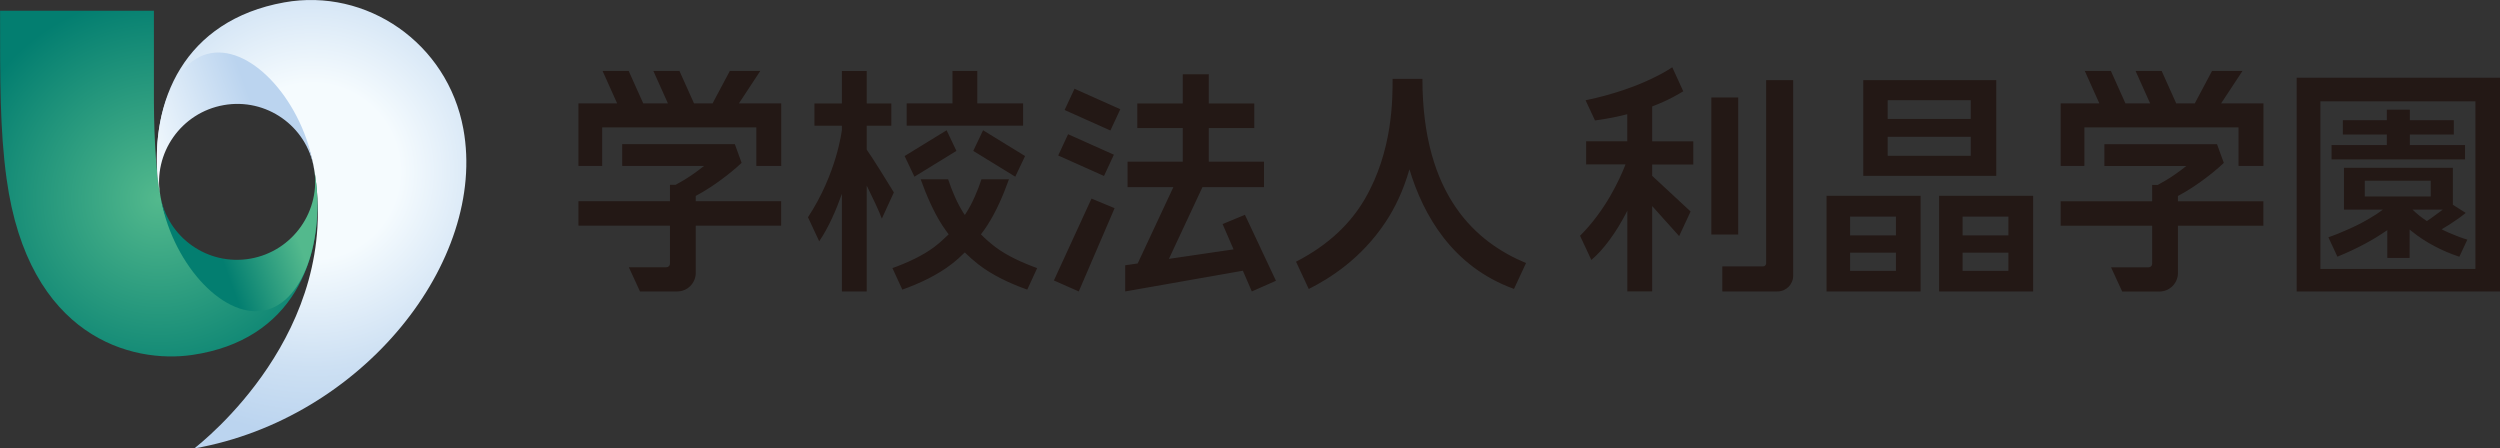 <?xml version="1.0" encoding="UTF-8"?>
<svg id="_レイヤー_2" data-name="レイヤー 2" xmlns="http://www.w3.org/2000/svg" xmlns:xlink="http://www.w3.org/1999/xlink" viewBox="0 0 316.1 56.69">
  <rect x="0" y="0" width="316.1" height="56.69" fill="#333333" stroke="none"/>
  <defs>
    <clipPath id="clippath">
      <path d="M39.95,23c0,6.6-2.07,12.04-7.46,12.99-5.36.94-11.09-4.48-12.22-11.28-.67-3.78-.83-8.9-.81-13.51V1.36s-19.45,0-19.45,0c0,8.87-.03,15.01.82,21.23,2.75,20.09,15.88,23.4,23.47,22.29,12.72-1.85,16.74-12.17,15.66-21.89" style="fill: none;"/>
    </clipPath>
    <radialGradient id="_名称未設定グラデーション_3" data-name="名称未設定グラデーション 3" cx="57.26" cy="-90.42" fx="57.26" fy="-90.42" r="32.79" gradientTransform="translate(-19.78 122.14) rotate(-10) scale(.98)" gradientUnits="userSpaceOnUse">
      <stop offset="0" stop-color="#53b98d"/>
      <stop offset=".8" stop-color="#037e70"/>
    </radialGradient>
    <clipPath id="clippath-1">
      <path d="M20.02,23c-1.16-10.23,3.31-20.44,15.93-22.7,10.36-1.86,20.65,5.1,22.64,16.02,3.04,16.67-12.74,36.62-34.03,40.38.99-.79,18.79-14.71,15.14-35.41-1.14-6.8-6.88-12.22-12.24-11.27-5.4.95-7.45,6.35-7.45,12.99Z" style="fill: none;"/>
    </clipPath>
    <radialGradient id="_名称未設定グラデーション_13" data-name="名称未設定グラデーション 13" cx="76.5" cy="-77.18" fx="76.5" fy="-77.18" r="45.26" gradientTransform="translate(-21.26 109.17) rotate(-10) scale(.98)" gradientUnits="userSpaceOnUse">
      <stop offset=".25" stop-color="#f5fbfe"/>
      <stop offset=".56" stop-color="#cde0f3"/>
      <stop offset=".75" stop-color="#bbd4ef"/>
    </radialGradient>
    <linearGradient id="_名称未設定グラデーション_14" data-name="名称未設定グラデーション 14" x1="389.82" y1="-226.82" x2="408.44" y2="-233.6" gradientTransform="translate(-366.79 260.22)" gradientUnits="userSpaceOnUse">
      <stop offset=".25" stop-color="#037e70"/>
      <stop offset=".75" stop-color="#53b98d"/>
    </linearGradient>
    <linearGradient id="_名称未設定グラデーション_3998" data-name="名称未設定グラデーション 3998" x1="-1192.45" y1="-3985.6" x2="-1211.08" y2="-3978.82" gradientTransform="translate(-1174.13 -3966.23) rotate(-180)" gradientUnits="userSpaceOnUse">
      <stop offset="0" stop-color="#f5fbfe"/>
      <stop offset=".75" stop-color="#bbd4ef"/>
    </linearGradient>
  </defs>
  <g id="_レイヤー_1-2" data-name="レイヤー 1">
    <g>
      <g>
        <g style="clip-path: url(#clippath);">
          <circle cx="20.26" cy="24.71" r="32.27" style="fill: url(#_名称未設定グラデーション_3);"/>
        </g>
        <g style="clip-path: url(#clippath-1);">
          <circle cx="39.7" cy="21.28" r="44.55" style="fill: url(#_名称未設定グラデーション_13);"/>
        </g>
        <path d="M20.26,24.71c.94,5.36,6.05,8.94,11.41,7.99,5.36-.94,8.97-6.06,8.03-11.42,1.5,7.9-.97,17.03-6.4,17.99-5.36.94-11.7-6.32-13.03-14.56Z" style="fill: url(#_名称未設定グラデーション_14);"/>
        <path d="M39.7,21.28c-.94-5.36-6.05-8.94-11.41-7.99-5.36.94-8.97,6.06-8.03,11.42-1.5-7.9.97-17.03,6.4-17.99,5.36-.94,11.7,6.32,13.03,14.56Z" style="fill: url(#_名称未設定グラデーション_3998);"/>
      </g>
      <path d="M87.97,25.44h10.8v3.09h-10.8s0,5.98,0,5.98c0,1.29-1.05,2.34-2.34,2.34h-4.71s-1.41-3.06-1.41-3.06h4.75c.25,0,.45-.2.45-.45v-4.81s-11.57,0-11.57,0v-3.09h11.57s0-2.07,0-2.07h.71c.69-.37,1.4-.79,2.11-1.28.53-.36,1.02-.74,1.49-1.11h-10.35v-2.76h14.24s.86,2.37.86,2.37c-.4.38-.83.75-1.29,1.13-.87.71-1.78,1.38-2.73,2-.59.39-1.18.73-1.78,1.05v.66ZM96.12,8.97h-3.84s-2.18,4.1-2.18,4.1h-2.35s-1.84-4.1-1.84-4.1h-3.3s1.84,4.1,1.84,4.1h-3.12s-1.84-4.1-1.84-4.1h-3.3s1.84,4.1,1.84,4.1h-4.89s0,7.91,0,7.91h3s0-4.87,0-4.87h19.49v4.87s3.15,0,3.15,0v-7.91s-5.35,0-5.35,0l2.7-4.1ZM275.38,24.78c.6-.32,1.19-.66,1.78-1.05.95-.62,1.86-1.29,2.73-2,.46-.38.89-.75,1.29-1.13l-.86-2.37h-14.24s0,2.76,0,2.76h10.35c-.47.38-.96.75-1.49,1.11-.71.49-1.41.91-2.11,1.28h-.71s0,2.07,0,2.07h-11.57s0,3.09,0,3.09h11.57v4.81c0,.25-.2.45-.45.45h-4.75s1.41,3.06,1.41,3.06h4.71c1.29,0,2.34-1.05,2.34-2.34v-5.98h10.8s0-3.09,0-3.09h-10.8v-.66ZM283.53,8.97h-3.84s-2.18,4.1-2.18,4.1h-2.35s-1.84-4.1-1.84-4.1h-3.3s1.84,4.1,1.84,4.1h-3.12s-1.84-4.1-1.84-4.1h-3.3s1.84,4.1,1.84,4.1h-4.89s0,7.91,0,7.91h3s0-4.87,0-4.87h19.49v4.87s3.15,0,3.15,0v-7.91s-5.35,0-5.35,0l2.7-4.1ZM179.85,9.97h-3.77c0,2.49.04,9.1-3.51,15.19-1.78,3.05-4.5,5.76-8.7,7.93l1.61,3.45c2.64-1.33,6.59-3.79,9.67-8.4,1.25-1.87,2.28-4.04,3.06-6.73,1.75,5.8,5.44,12.31,13.22,15.12l1.52-3.27c-6.3-2.62-13.1-8.5-13.1-23.31ZM129.36,13.07h-5.79v-4.1s-3.14,0-3.14,0v4.1h-5.79s0,2.82,0,2.82h14.72s0-2.82,0-2.82ZM109.59,18.92v-3.02h3.11s0-2.82,0-2.82h-3.11v-4.1s-3.14,0-3.14,0v4.1h-3.47s0,2.82,0,2.82h3.47v.52s-.61,5.46-4.29,11.05l1.42,3.04c1.16-1.7,2.12-3.89,2.87-6v12.34s3.14,0,3.14,0v-13.38c.76,1.53,1.56,3.23,1.91,4.17l1.52-3.31c-.81-1.33-2.73-4.43-3.43-5.41ZM124.03,29.63c.27-.36.54-.72.78-1.1,1.13-1.73,2.05-3.86,2.76-5.86h-3.47c-.49,1.46-1.15,3.05-2,4.35-.03.05-.08.1-.11.16-.04-.05-.08-.1-.11-.16-.85-1.3-1.51-2.89-2-4.35h-3.47c.72,2,1.63,4.13,2.76,5.86.25.38.51.74.78,1.1-.58.57-1.19,1.12-1.86,1.63-1.43,1.07-3.34,1.95-5.25,2.64l1.25,2.72c2.32-.83,4.52-1.9,6.22-3.22.6-.46,1.15-.96,1.68-1.48.53.51,1.08,1.01,1.68,1.48,1.7,1.33,3.9,2.4,6.22,3.22l1.25-2.72c-1.91-.69-3.82-1.57-5.25-2.64-.67-.51-1.29-1.05-1.86-1.63ZM123.06,19.08l5.31,3.26,1.24-2.61-5.31-3.26-1.24,2.61ZM120.93,19.08l-1.24-2.61-5.31,3.26,1.24,2.61,5.31-3.26ZM230.93,24.76h11.91v12.09h-1.75s-1.36,0-1.36,0h-5.79s-1.51,0-1.51,0h-1.48v-12.09ZM233.93,29.76h5.79s0-2.37,0-2.37h-5.79s0,2.37,0,2.37ZM233.93,34.25h5.79s0-2.3,0-2.3h-5.79s0,2.3,0,2.3ZM245.16,24.76h11.91v12.09h-1.75s-1.36,0-1.36,0h-5.79s-1.51,0-1.51,0h-1.48v-12.09ZM248.15,29.76h5.79s0-2.37,0-2.37h-5.79s0,2.37,0,2.37ZM248.15,34.25h5.79s0-2.3,0-2.3h-5.79s0,2.3,0,2.3ZM252.41,22.24h-16.82v-12.11h16.82v12.11ZM249.18,17.3h-10.5s0,2.4,0,2.4h10.5s0-2.4,0-2.4ZM249.18,12.67h-10.5s0,2.37,0,2.37h10.5s0-2.37,0-2.37ZM316.1,9.83v27.02h-1.66s-1.45,0-1.45,0h-19.6s-1.34,0-1.34,0h-1.66V9.83h25.72ZM312.99,12.81h-19.6s0,21.19,0,21.19h19.6s0-21.19,0-21.19ZM311.69,18.34h-6.99v-1.33h5.56s0-1.81,0-1.81h-5.56v-1.33s-2.91,0-2.91,0v1.33h-5.56s0,1.81,0,1.81h5.56v1.33h-6.99s0,1.81,0,1.81h16.88s0-1.81,0-1.81ZM295.54,32.45l-1.14-2.45c.93-.32,1.64-.62,2.66-1.07,1.21-.54,2.33-1.15,3.37-1.82.3-.2.59-.4.86-.61h-4.92v-5.28h13.77v4.67s1.63,1.03,1.63,1.03c-.63.51-1.32,1-2.06,1.47-.35.22-.67.41-.99.6.33.17.66.33,1.02.48.82.35,1.48.61,2.23.83l-1.01,2.16c-1.04-.34-2.07-.77-3.08-1.3-1.1-.57-2.11-1.24-3.03-1.99-.06-.05-.12-.1-.18-.15v3.59h-2.82v-3.51c-.9.61-1.83,1.2-2.8,1.71-1.17.63-2.34,1.17-3.5,1.64ZM308.86,26.5h-3.82c.49.49,1.07.96,1.75,1.41.02.01.05.03.07.04.16-.11.33-.22.5-.34.47-.33.92-.66,1.35-.99.05-.04.1-.08.15-.12ZM307.34,24.84v-1.99s-8.34,0-8.34,0v1.99s8.34,0,8.34,0ZM223.31,33.3c0,.21-.17.38-.38.38h-5.16s0,3.17,0,3.17h6.97c1.1,0,1.99-.89,1.99-1.99V10.13s-3.42,0-3.42,0v23.17ZM219.78,12.32h-3.4s0,17.33,0,17.33h3.4s0-17.33,0-17.33ZM208.9,13.46c2.3-.87,3.58-1.72,3.93-1.92l-1.39-3.04s-3.67,2.66-10.96,4.18l1.19,2.55c1.53-.2,2.88-.48,4.08-.79v3.42h-5.2s0,2.93,0,2.93h4.98c-.79,2.02-2.57,5.85-5.75,9.02l1.43,3.06c1.5-1.25,3.15-3.47,4.55-6.22v10.19s3.14,0,3.14,0v-10.79s3.41,3.8,3.41,3.8l1.45-3.11-4.86-4.51v-1.43h5.2s0-2.93,0-2.93h-5.2v-4.4ZM154.58,28.32l1.39,3.21-8.17,1.2,4.24-9.07h7.78s0-3.22,0-3.22h-6.98v-4.25h5.75s0-3.11,0-3.11h-5.75v-3.69s-3.29,0-3.29,0v3.69h-5.75s0,3.11,0,3.11h5.75v4.25h-6.98s0,3.22,0,3.22h5.79s-4.51,9.65-4.51,9.65l-1.58.23v3.31s14.88-2.62,14.88-2.62l1.13,2.62,3.05-1.35-3.92-8.34-2.83,1.17ZM140.84,19.56l-5.79-2.59-1.25,2.69,5.79,2.59,1.25-2.69ZM134.61,13.91l5.79,2.59,1.25-2.69-5.79-2.59-1.25,2.69ZM133.25,35.46l3.15,1.39,4.53-10.53-2.92-1.21-4.75,10.34Z" style="fill: #231815;"/>
    </g>
  </g>
</svg>